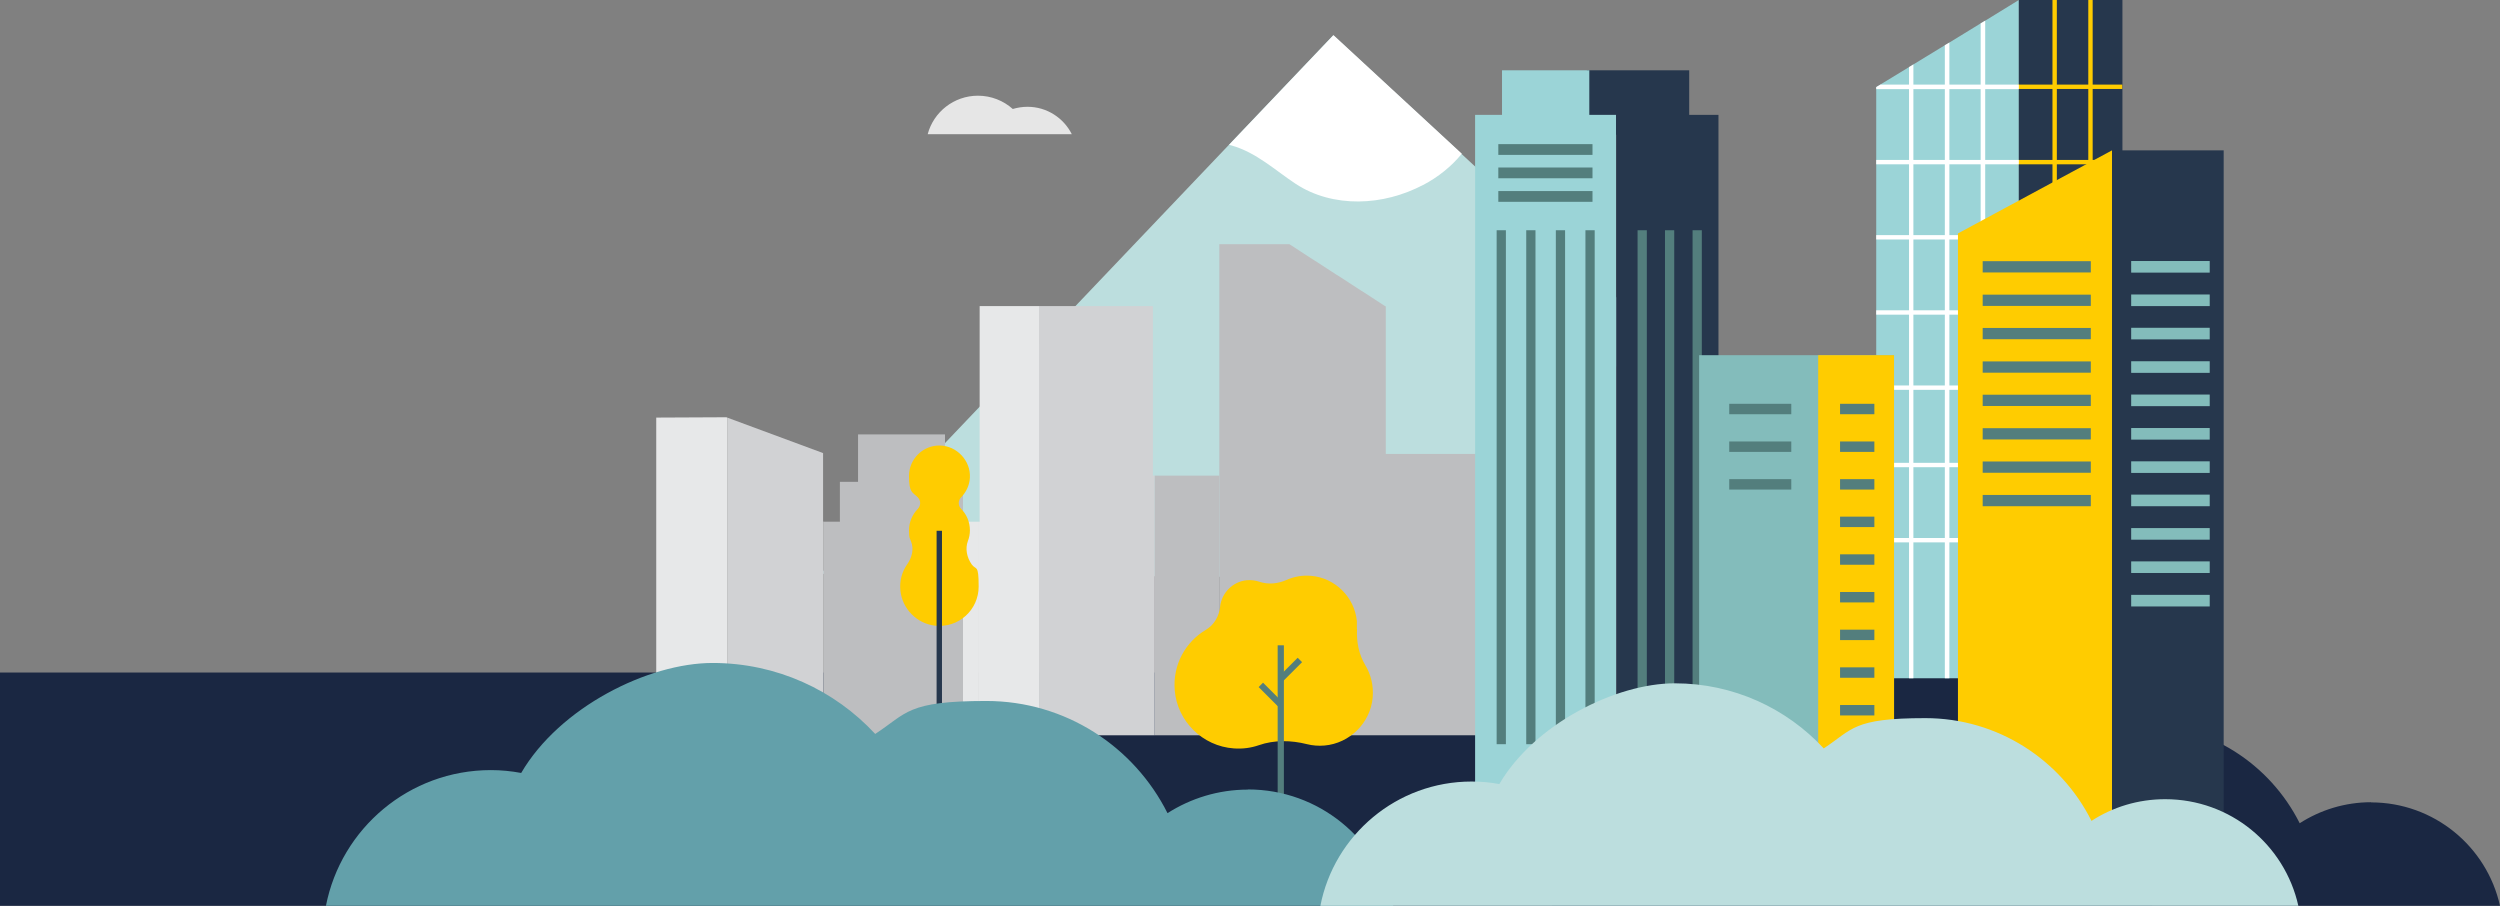 <?xml version="1.0" encoding="UTF-8"?>
<svg xmlns="http://www.w3.org/2000/svg" version="1.1" viewBox="0 0 1486.5 538.6">
  <rect x="0" y="0" width="1486.5" height="538.6" fill="#808080" stroke="none"/>
  <defs>
    <style>
      .cls-1 {
        fill: #26374d;
      }

      .cls-2 {
        fill: #9bd4d7;
      }

      .cls-3 {
        fill: #fc0;
      }

      .cls-4 {
        fill: #1a2742;
      }

      .cls-5 {
        fill: #83bcbb;
      }

      .cls-6, .cls-7 {
        fill: #fff;
      }

      .cls-8 {
        fill: #bcdede;
      }

      .cls-9 {
        fill: #63a0aa;
      }

      .cls-10 {
        fill: #d1d2d4;
      }

      .cls-11 {
        fill: #e7e8e9;
      }

      .cls-12 {
        fill: #537e7d;
      }

      .cls-13 {
        fill: #bdbec0;
      }

      .cls-7 {
        isolation: isolate;
        opacity: .8;
      }
    </style>
  </defs>
  <!-- Generator: Adobe Illustrator 28.7.1, SVG Export Plug-In . SVG Version: 1.2.0 Build 142)  -->
  <g>
    <g id="Layer_1">
      <polyline class="cls-8" points="1144.5 346.1 792.7 21 487.9 341.2"/>
      <path class="cls-6" d="M846.1,110c-11.6,6.1-24.9,9.7-38.3,9.8-13.3.1-26.5-3.3-37.4-10.5-12.3-8.1-23.3-18.6-38.1-22.8-.5-.1-1-.3-1.5-.4l62.1-65.2,76.3,70.5c-6.2,7.6-14.1,13.9-23,18.6h0Z"/>
      <g id="by_land_3">
        <path class="cls-4" d="M1409.9,477c-15.6,0-30.2,4.6-42.5,12.5-17.6-35.1-53.9-59.2-95.8-59.2s-41.7,6.4-58.6,17.5c-21.4-23-51.9-37.5-85.9-37.5s-80.8,23.3-101.1,58.1c-5.2-.9-10.5-1.5-16-1.5-43.2,0-79.2,30.8-87.2,71.7h563.7c-7.8-35.2-39.2-61.5-76.7-61.5h0Z"/>
        <rect class="cls-4" y="399.9" width="1279.7" height="138.7"/>
        <polygon class="cls-11" points="431.9 248.1 390.2 248.3 390.2 437.2 432.4 437.2 432.4 248.3 431.9 248.1"/>
        <polygon class="cls-10" points="489.7 310.2 489.4 310.2 489.4 269.4 432.4 248.3 432.4 437.2 489.7 437.2 489.7 310.2"/>
        <polygon class="cls-13" points="561.9 286.5 561.9 258.3 544.6 258.3 527.5 258.3 510.2 258.3 510.2 286.5 499.4 286.5 499.4 310.2 489.7 310.2 489.7 437.2 572.6 437.2 572.6 286.5 561.9 286.5"/>
        <polygon class="cls-10" points="685.5 282.8 685.5 190 685.5 182 617.8 182 617.8 437.2 686.6 437.2 686.6 282.8 685.5 282.8"/>
        <rect class="cls-13" x="686.6" y="282.8" width="38.4" height="154.4"/>
        <polygon class="cls-13" points="992.9 234 982.1 234 982.1 217.9 948.1 217.9 947.1 217.9 906.9 217.9 906.9 234 895.1 234 895.1 269.9 848.3 269.9 824 269.9 824 247 824 245.1 824 215 824 213.1 824 183.1 824 182.2 823.4 181.9 822.3 181.2 810.8 173.7 809 172.6 796.4 164.4 794.6 163.3 782 155.1 780.2 154 766.7 145.2 753.1 145.2 751.3 145.2 738.7 145.2 736.9 145.2 725 145.2 725 181.2 725 183.1 725 213.1 725 215 725 245.1 725 247 725 277.1 725 278.9 725 282.8 725 282.8 725 437.2 992.9 437.2 992.9 234"/>
        <polygon class="cls-11" points="603.3 182 582.5 182 582.5 190 582.5 310.2 582.1 310.2 582.1 437.2 617.8 437.2 617.8 182 603.3 182"/>
        <polygon class="cls-11" points="572.6 310.2 572.6 286.5 572.6 286.5 572.6 437.2 582.1 437.2 582.1 310.2 572.6 310.2"/>
        <path class="cls-3" d="M577.7,335.5c-2.8-4.1-3.9-9.2-2.2-13.8.8-2,1.2-4.1,1.2-6.4,0-5-2-9.5-5.2-12.7-1.9-1.9-1.9-5,0-6.9,3-3.1,5-7.2,5.2-11.8.5-10-7.8-18.8-17.8-19-10.1-.2-18.4,8-18.4,18.1s2,9.5,5.2,12.7c1.9,1.9,1.9,4.9,0,6.9-3.2,3.3-5.2,7.8-5.2,12.7s.5,4.6,1.2,6.6c1.8,4.5.6,9.5-2.2,13.5-3.1,4.4-4.8,9.9-4.1,15.9,1.1,10.7,9.8,19.5,20.5,20.7,14.1,1.6,26-9.4,26-23.2s-1.5-9.5-4.2-13.3h0Z"/>
        <rect class="cls-1" x="556.9" y="315.6" width="3.2" height="111.6"/>
        <rect class="cls-1" x="943.5" y="41.8" width="60.9" height="38.3"/>
        <rect class="cls-2" x="877.1" y="68.3" width="83.8" height="399.7"/>
        <rect class="cls-1" x="961" y="68.3" width="60.8" height="399.7"/>
        <rect class="cls-12" x="973.7" y="136.9" width="5.5" height="305.6"/>
        <rect class="cls-12" x="990" y="136.9" width="5.5" height="305.6"/>
        <rect class="cls-12" x="1006.4" y="136.9" width="5.5" height="305.6"/>
        <rect class="cls-12" x="889.9" y="136.9" width="5.5" height="305.6"/>
        <rect class="cls-12" x="907.5" y="136.9" width="5.5" height="305.6"/>
        <rect class="cls-12" x="925.1" y="136.9" width="5.5" height="305.6"/>
        <rect class="cls-12" x="942.7" y="136.9" width="5.5" height="305.6"/>
        <rect class="cls-2" x="893.1" y="41.8" width="51.9" height="38.3"/>
        <rect class="cls-12" x="890.9" y="113.6" width="56" height="6.4"/>
        <rect class="cls-12" x="890.9" y="99.6" width="56" height="6.4"/>
        <rect class="cls-12" x="890.9" y="85.7" width="56" height="6.4"/>
        <polygon class="cls-2" points="1200.4 0 1200.4 403.3 1115.6 403.3 1115.6 51.8 1116.4 51.3 1118 50.3 1135.1 39.9 1137.7 38.3 1156.4 26.9 1159.1 25.3 1177.7 13.9 1180.4 12.3 1200.4 0"/>
        <rect class="cls-1" x="1200.4" width="61.6" height="403.3"/>
        <polygon class="cls-6" points="1137.7 38.3 1137.7 403.3 1135.1 403.3 1135.1 39.9 1137.7 38.3"/>
        <polygon class="cls-6" points="1159.1 25.3 1159.1 403.3 1156.4 403.3 1156.4 26.9 1159.1 25.3"/>
        <polygon class="cls-6" points="1180.4 12.3 1180.4 403.3 1177.7 403.3 1177.7 13.9 1180.4 12.3"/>
        <rect class="cls-3" x="1199.6" y="50.3" width="62.3" height="2.6"/>
        <rect class="cls-3" x="1199.6" y="95.1" width="62.3" height="2.6"/>
        <rect class="cls-3" x="1199.6" y="139.8" width="62.3" height="2.6"/>
        <rect class="cls-3" x="1199.6" y="184.5" width="62.3" height="2.6"/>
        <rect class="cls-3" x="1199.6" y="229.2" width="62.3" height="2.6"/>
        <rect class="cls-3" x="1220.4" width="2.6" height="403.3"/>
        <rect class="cls-3" x="1241.7" width="2.6" height="403.3"/>
        <polygon class="cls-6" points="1200.4 50.3 1200.4 53 1115.6 53 1115.6 51.8 1116.4 51.3 1118.1 50.3 1200.4 50.3"/>
        <rect class="cls-6" x="1115.6" y="95.1" width="84.8" height="2.6"/>
        <rect class="cls-6" x="1115.6" y="139.8" width="84.8" height="2.6"/>
        <rect class="cls-6" x="1115.6" y="184.5" width="84.8" height="2.6"/>
        <rect class="cls-6" x="1115.6" y="229.2" width="84.8" height="2.6"/>
        <rect class="cls-3" x="1199.6" y="275.2" width="62.3" height="2.6"/>
        <rect class="cls-3" x="1199.6" y="319.9" width="62.3" height="2.6"/>
        <rect class="cls-6" x="1115.6" y="275.2" width="84.8" height="2.6"/>
        <rect class="cls-6" x="1115.6" y="319.9" width="84.8" height="2.6"/>
        <rect class="cls-5" x="1010.3" y="211.2" width="115.9" height="250.5"/>
        <rect class="cls-3" x="1081.1" y="211.2" width="45.1" height="250.5"/>
        <rect class="cls-12" x="1094.1" y="240.1" width="20.4" height="6.2"/>
        <rect class="cls-12" x="1094.1" y="262.5" width="20.4" height="6.2"/>
        <rect class="cls-12" x="1094.1" y="284.9" width="20.4" height="6.2"/>
        <rect class="cls-12" x="1094.1" y="307.2" width="20.4" height="6.2"/>
        <rect class="cls-12" x="1094.1" y="329.6" width="20.4" height="6.2"/>
        <rect class="cls-12" x="1094.1" y="352" width="20.4" height="6.2"/>
        <rect class="cls-12" x="1094.1" y="374.4" width="20.4" height="6.2"/>
        <rect class="cls-12" x="1094.1" y="396.8" width="20.4" height="6.2"/>
        <rect class="cls-12" x="1094.1" y="419.2" width="20.4" height="6.2"/>
        <rect class="cls-12" x="1094.1" y="441.6" width="20.4" height="6.2"/>
        <rect class="cls-12" x="1028.2" y="240.1" width="36.9" height="6.2"/>
        <rect class="cls-12" x="1028.2" y="262.5" width="36.9" height="6.2"/>
        <rect class="cls-12" x="1028.2" y="284.9" width="36.9" height="6.2"/>
        <rect class="cls-12" x="1028.2" y="441.6" width="36.9" height="6.2"/>
        <polygon class="cls-3" points="1255.8 492.2 1164.2 492.2 1164.2 138.8 1255.8 89.4 1255.8 492.2"/>
        <rect class="cls-1" x="1255.8" y="89.4" width="66.4" height="402.8"/>
        <rect class="cls-12" x="1178.9" y="155.3" width="64.3" height="6.7"/>
        <rect class="cls-12" x="1178.9" y="175.2" width="64.3" height="6.7"/>
        <rect class="cls-12" x="1178.9" y="195" width="64.3" height="6.7"/>
        <rect class="cls-12" x="1178.9" y="214.9" width="64.3" height="6.7"/>
        <rect class="cls-12" x="1178.9" y="234.7" width="64.3" height="6.7"/>
        <rect class="cls-12" x="1178.9" y="254.6" width="64.3" height="6.7"/>
        <rect class="cls-12" x="1178.9" y="274.4" width="64.3" height="6.7"/>
        <rect class="cls-12" x="1178.9" y="294.3" width="64.3" height="6.7"/>
        <rect class="cls-5" x="1267.2" y="155.2" width="46.7" height="6.9"/>
        <rect class="cls-5" x="1267.2" y="175.1" width="46.7" height="6.9"/>
        <rect class="cls-5" x="1267.2" y="194.9" width="46.7" height="6.9"/>
        <rect class="cls-5" x="1267.2" y="214.8" width="46.7" height="6.9"/>
        <rect class="cls-5" x="1267.2" y="234.6" width="46.7" height="6.9"/>
        <rect class="cls-5" x="1267.2" y="254.5" width="46.7" height="6.9"/>
        <rect class="cls-5" x="1267.2" y="274.3" width="46.7" height="6.9"/>
        <rect class="cls-5" x="1267.2" y="294.1" width="46.7" height="6.9"/>
        <rect class="cls-5" x="1267.2" y="314" width="46.7" height="6.9"/>
        <rect class="cls-5" x="1267.2" y="333.8" width="46.7" height="6.9"/>
        <rect class="cls-5" x="1267.2" y="353.7" width="46.7" height="6.9"/>
        <path class="cls-3" d="M806.8,373.9v-4.6c-1.4-14.2-12.9-25.7-27.2-26.9-5.3-.5-10.3.5-14.8,2.5-5,2.2-10.7,2.8-16,1-2.3-.8-4.8-1.1-7.5-.9-8.2.8-14.8,7.4-15.8,15.5v.2c-.6,5.7-3.6,10.9-8.5,13.8-12,7.1-19.8,20.7-18.5,36,1.5,18.4,16.6,33.2,35.1,34.5,5.2.4,10.3-.3,14.9-1.9,9.2-3.2,19.2-3,28.7-.6,3.2.8,6.7,1.1,10.3.8,15.1-1.3,27.4-13.5,28.7-28.6.6-7.1-1.1-13.7-4.4-19.2-3.9-6.5-5.3-14-4.9-21.6h0Z"/>
        <rect class="cls-12" x="759.7" y="383.7" width="3.7" height="94.6"/>
        <rect class="cls-12" x="759.2" y="396.2" width="16" height="3.7" transform="translate(-56.7 659.1) rotate(-45)"/>
        <rect class="cls-12" x="753.6" y="404.9" width="3.7" height="16.1" transform="translate(-70.8 655.1) rotate(-45)"/>
        <path class="cls-9" d="M742,469.5c-17.6,0-34,5.2-47.8,14-19.8-39.5-60.6-66.7-107.8-66.7s-47,7.2-66,19.6c-24.1-26-58.5-42.2-96.7-42.2s-91,26.3-113.8,65.4c-5.9-1.1-11.9-1.7-18-1.7-48.6,0-89.1,34.7-98.1,80.7h634.6c-8.8-39.6-44.1-69.2-86.4-69.2h0Z"/>
        <path class="cls-8" d="M1287.4,475.2c-16.1,0-31.2,4.7-43.8,12.9-18.1-36.2-55.6-61.1-98.8-61.1s-43.1,6.6-60.4,18c-22.1-23.8-53.6-38.7-88.6-38.7s-83.3,24.1-104.3,59.9c-5.4-1-10.9-1.5-16.5-1.5-44.5,0-81.7,31.8-89.9,73.9h581.5c-8.1-36.3-40.4-63.4-79.2-63.4h0Z"/>
      </g>
      <path class="cls-7" d="M610.9,63.5c-3,0-6,.5-8.7,1.3-5.5-4.9-12.8-7.9-20.7-7.9-14.3,0-26.4,9.7-29.9,22.9h85.7c-4.8-9.6-14.8-16.3-26.3-16.3h0Z"/>
    </g>
  </g>
</svg>